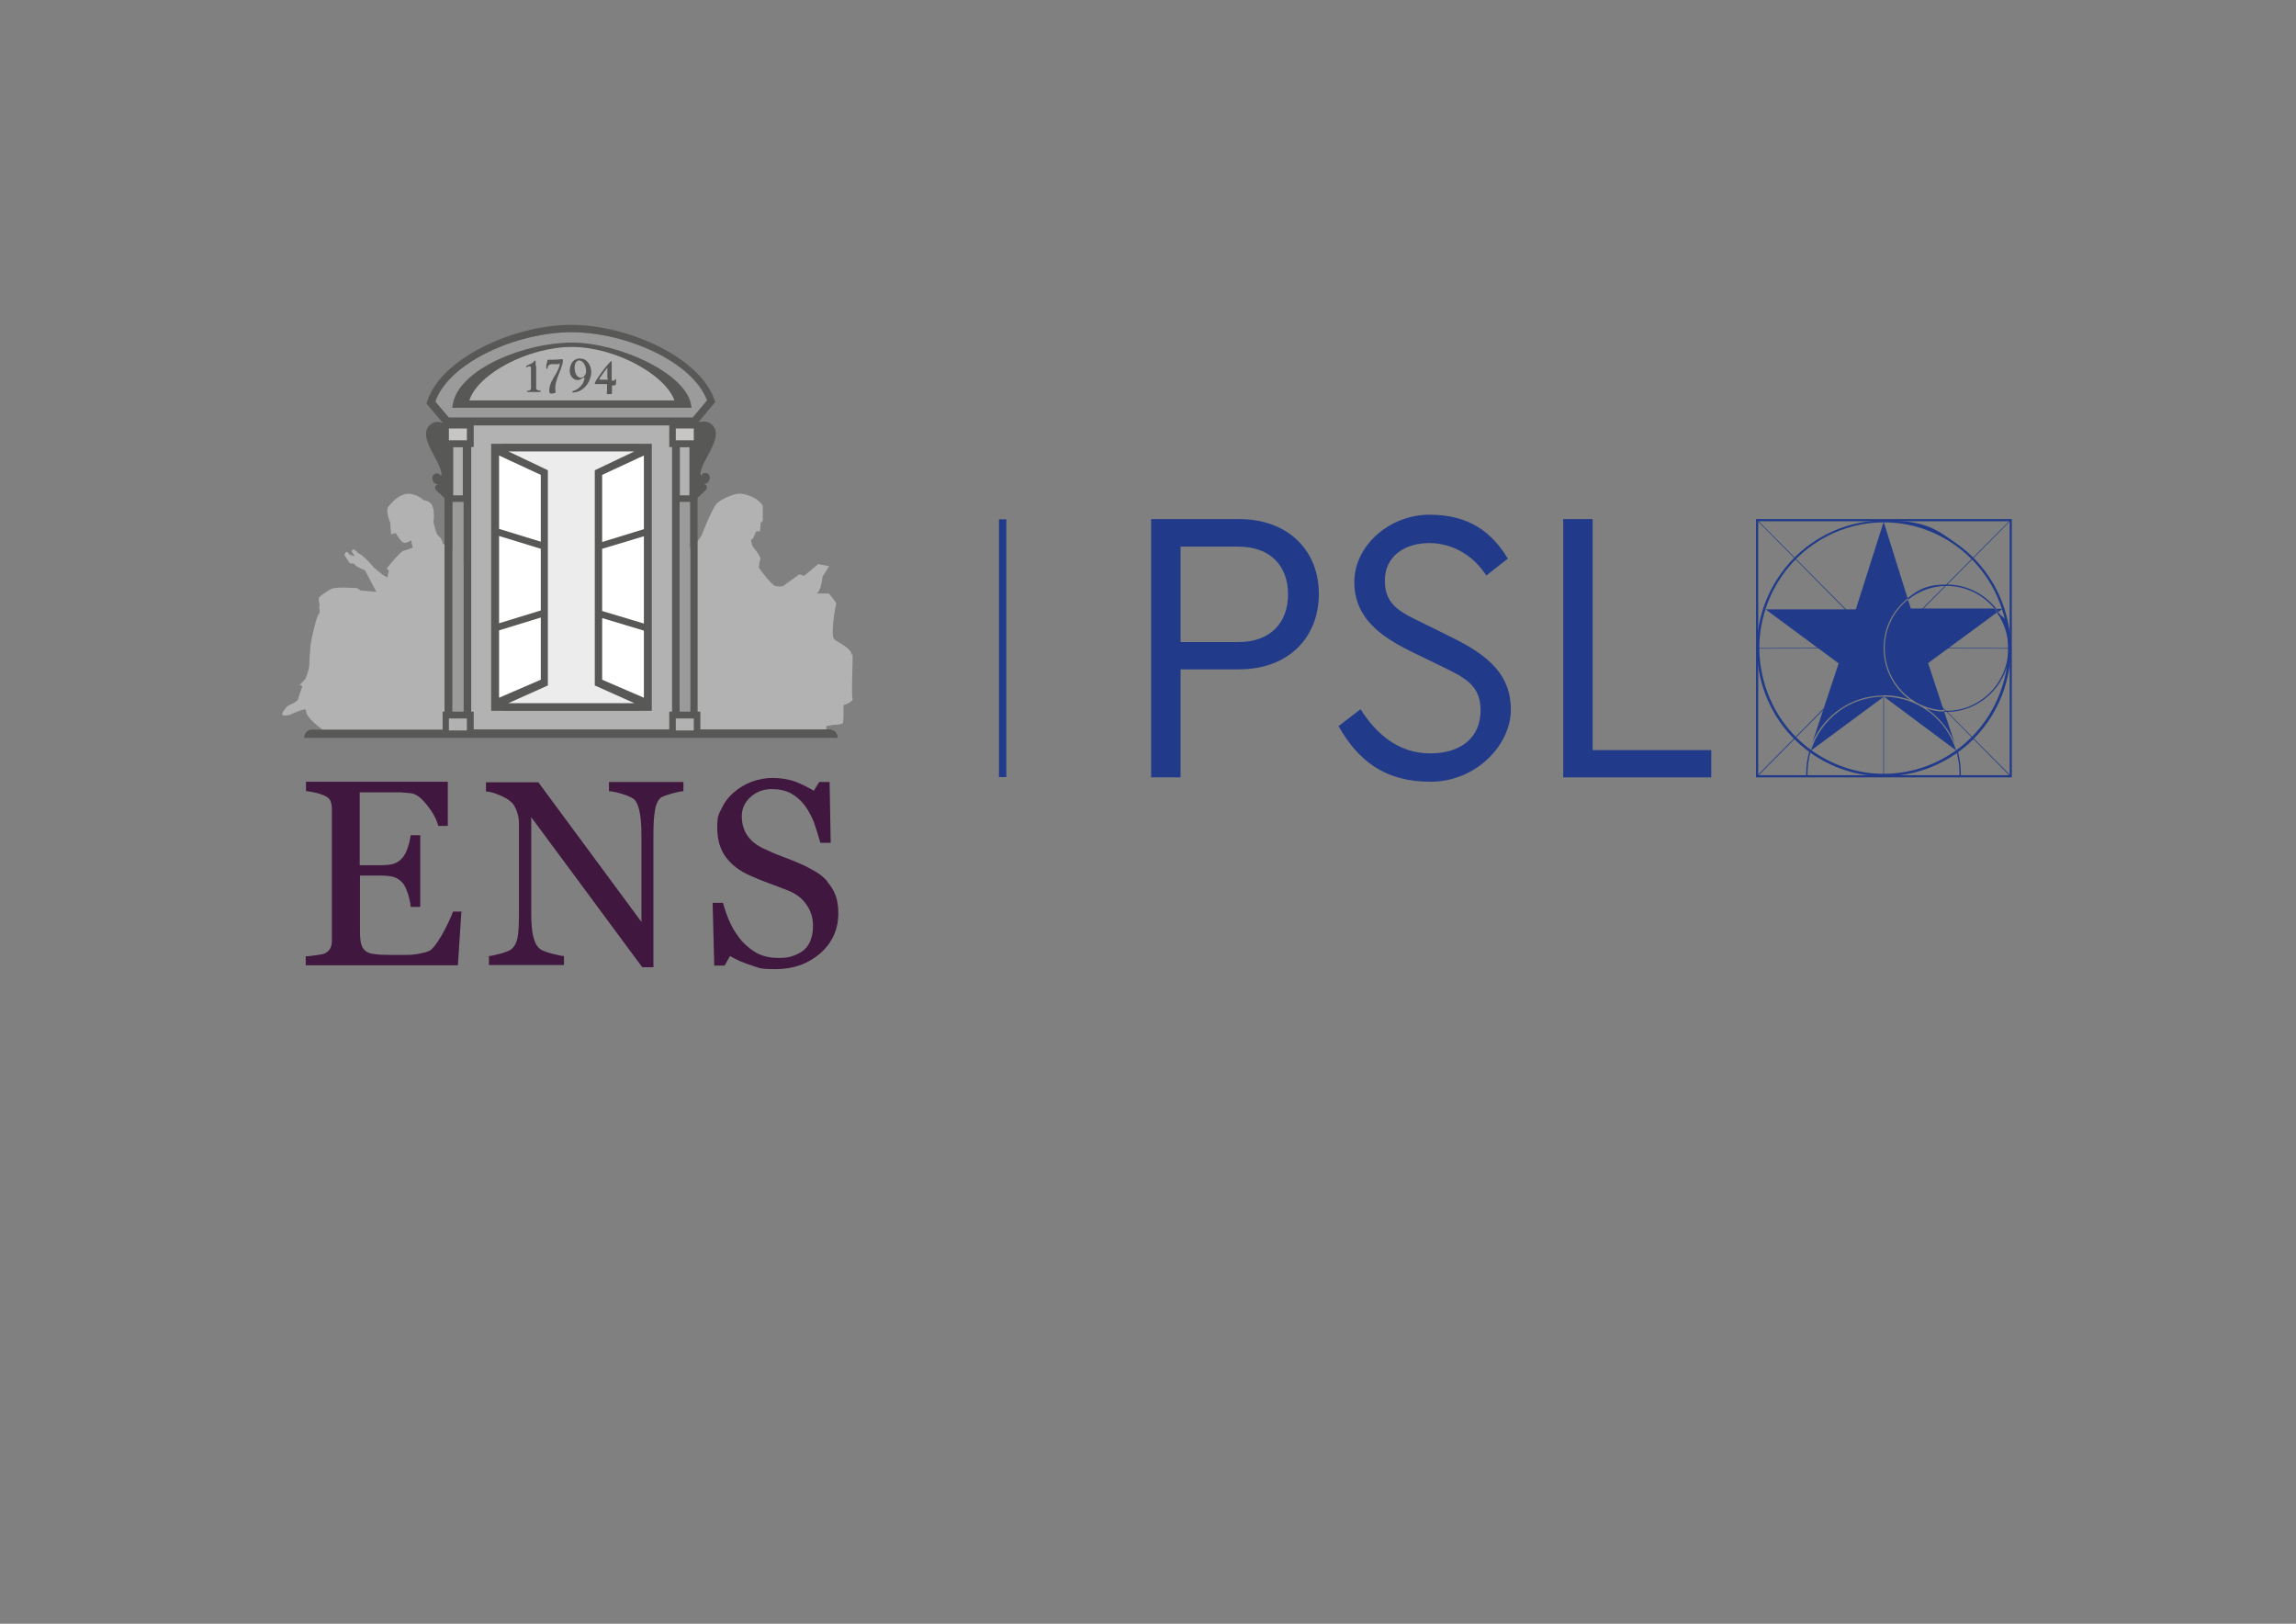 <?xml version="1.0" encoding="UTF-8"?>
<svg xmlns="http://www.w3.org/2000/svg" version="1.1" viewBox="0 0 841.9 595.3">
  <rect x="0" y="0" width="841.9" height="595.3" fill="#808080" stroke="none"/>
  <!-- Generator: Adobe Illustrator 29.4.0, SVG Export Plug-In . SVG Version: 2.1.0 Build 152)  -->
  <defs>
    <style>
      .st0 {
        fill: #9c9b9b;
      }

      .st1 {
        fill: #1d1d1b;
      }

      .st2 {
        fill: #213b8a;
      }

      .st3 {
        fill: #c7c6c5;
      }

      .st4 {
        fill: #fff;
      }

      .st5 {
        fill: #40173e;
      }

      .st6 {
        fill: #585857;
      }

      .st7 {
        display: none;
      }

      .st8 {
        fill: #ececec;
      }

      .st9 {
        fill: #b2b2b2;
      }
    </style>
  </defs>
  <g id="couleur">
    <g>
      <g>
        <polygon class="st2" points="644.1 190.6 687.9 234.9 688.1 234.7 644.3 190.5 644.1 190.6"/>
        <polygon class="st2" points="644.2 237.6 644.2 237.8 688.3 237.7 688.3 237.5 644.2 237.6"/>
        <g>
          <path class="st2" d="M663.5,275.3c-.8,2.6-1.2,5.4-1.2,8.2s0,.8,0,1.2h.5c0-.4,0-.8,0-1.2,0-2.7.4-5.4,1.1-7.9"/>
          <path class="st2" d="M717.4,275.6c.7,2.5,1.1,5.2,1.1,7.9s0,.8,0,1.2h.5c0-.4,0-.8,0-1.2,0-2.8-.4-5.5-1.1-8"/>
        </g>
        <polygon class="st2" points="644.3 284.8 644.1 284.6 689.1 239.1 689.3 239.3 644.3 284.8"/>
        <polygon class="st2" points="737 284.5 695.6 242.6 695.7 242.5 737.2 284.3 737 284.5"/>
        <polygon class="st2" points="693.1 237.7 737.4 237.8 737.4 237.6 693.1 237.5 693.1 237.7"/>
        <rect class="st2" x="690.6" y="255.4" width=".2" height="29.3"/>
        <path class="st2" d="M644.7,191.1h92.2v93.1h-92.2v-93.1ZM643.9,285h93.8v-94.7h-93.8v94.7Z"/>
        <g>
          <path class="st2" d="M690.8,191.5c-14.8,0-28.8,7.3-37.3,19.5-7,10.1-9.8,22.3-7.7,34.4,2.1,12.1,8.7,22.7,18.6,29.8,7.8,5.5,16.9,8.5,26.3,8.5h0c14.8,0,28.8-7.3,37.3-19.5,7-10.1,9.8-22.3,7.7-34.4-2.1-12.1-8.7-22.7-18.6-29.8-7.7-5.5-16.8-8.5-26.3-8.5M690.7,284.6h0c-9.6,0-18.9-3-26.8-8.6-10.1-7.2-16.9-18-19-30.4-2.1-12.4.7-24.8,7.9-35,8.7-12.4,22.9-19.8,38-19.8s18.9,3,26.8,8.6c10.1,7.2,16.9,18,19,30.4,2.1,12.4-.7,24.8-7.8,35-8.7,12.4-22.9,19.8-38,19.8"/>
          <path class="st2" d="M713.8,214.8c7.1,0,13.4,3.3,17.6,8.4h.6c-4.2-5.4-10.8-8.9-18.2-8.9s-10.3,1.9-14.3,5l.2.5c3.9-3.1,8.8-5,14.1-5"/>
          <path class="st2" d="M713,261c.3,0,.6,0,.8,0,12.7,0,23.1-10.5,23.1-23.3s-1.5-9.5-4.2-13.3l-.4.3c2.6,3.7,4.1,8.2,4.1,13,0,12.6-10.2,22.9-22.6,22.9s-.7,0-1,0"/>
          <path class="st2" d="M734.3,223.2h-2.3c.3.4.5.7.8,1.1l1.5-1.1Z"/>
          <path class="st2" d="M732.4,224.6l.4-.3c-.3-.4-.5-.7-.8-1.1h-.6c.4.4.7.9,1,1.4"/>
          <path class="st2" d="M712.9,260.9c0-.1,0-.3-.1-.4v.4Z"/>
          <path class="st2" d="M716.7,272.3l-3.8-11.4c-2.3,0-4.5-.5-6.6-1.2,4.6,3.1,8.2,7.5,10.4,12.6"/>
          <path class="st2" d="M700.7,223.2l-1.1-3.4c-5.2,4.2-8.5,10.6-8.5,17.8,0,12.3,9.6,22.3,21.6,22.8l-5.7-17.3,25.3-18.6c-.3-.5-.7-.9-1-1.4h-30.6Z"/>
          <path class="st2" d="M690.6,254.9c3.5,0,6.8.6,9.9,1.8-5.9-4.2-9.8-11.2-9.8-19s3.5-14,8.8-18.3l-8.8-28.1-10.2,32.1h-33.1l26.8,19.8-9.7,29.2c4.3-10.2,14.4-17.4,26.1-17.4"/>
          <path class="st2" d="M717.6,275l-.3.2c-3.5-11.5-14.1-19.8-26.6-19.8s-23,8.2-26.6,19.6l-.3-.2-.2.7,27.2-20.1,27.1,20.2-.2-.7Z"/>
          <path class="st2" d="M663.7,274.7h0c0,0,.8-2.4.8-2.4-.3.8-.6,1.6-.9,2.4"/>
          <path class="st2" d="M717.7,274.9c-.3-.9-.6-1.7-.9-2.6l.9,2.6h0Z"/>
        </g>
        <polygon class="st2" points="694.1 234 694.3 234.2 737.5 190.6 737.4 190.4 694.1 234"/>
      </g>
      <g>
        <g>
          <path class="st2" d="M432.9,200.4v35h21.1c12.1,0,18.3-7.3,18.3-17.5s-6.2-17.5-18.3-17.5h-21.1ZM483.6,217.7c0,16.1-11.2,27.7-29.3,27.7h-21.4v39.6h-10.8v-94.7h32.2c18,0,29.3,11.5,29.3,27.4"/>
          <path class="st2" d="M552.9,204.8l-7.9,6.2c-4.9-7.6-12.6-11.9-21-11.9s-16.2,4.4-16.2,13.8,6.4,11.8,14.7,15.9l10.1,5c13.3,6.6,21.4,13.6,21.4,26.4s-12.6,26.4-29.5,26.4-26.6-7.9-33.7-20.4l8.1-6.2c5.5,8.8,13.7,16.2,25.5,16.2s18.5-6.2,18.5-15.8-6.3-12.2-15.3-16.6l-10.3-5c-10.7-5.3-20.7-12.1-20.7-25.4s12.8-24.7,27.6-24.7,23,6.7,28.7,16.1"/>
        </g>
        <polygon class="st2" points="573.2 190.3 573.2 285 627.5 285 627.5 275 584 275 584 190.3 573.2 190.3"/>
      </g>
    </g>
    <g>
      <path class="st5" d="M169.2,334.1l-1.3,19.8h-55.8v-3.3c1,0,2.2-.2,3.8-.4,1.6-.2,2.6-.4,3.1-.6,1-.5,1.7-1.1,2.1-1.9.4-.8.6-1.7.6-2.9v-48.3c0-1-.2-2-.5-2.8-.3-.8-1.1-1.5-2.2-2-.9-.4-2-.8-3.4-1.1-1.4-.3-2.6-.5-3.4-.6v-3.4h52v16.2h-3.5c-.6-2.4-2-5-4.1-7.6-2.1-2.7-4.1-4.2-6-4.4-1-.1-2.2-.2-3.5-.3-1.4,0-2.9,0-4.6,0h-10.6v26.7h7.6c2.4,0,4.2-.2,5.3-.7,1.1-.4,2.1-1.2,3-2.3.7-.9,1.3-2.1,1.8-3.7.5-1.5.8-3,1-4.3h3.5v26.3h-3.5c-.1-1.5-.5-3.1-1-4.8-.6-1.7-1.1-2.9-1.7-3.7-1-1.2-2.1-2-3.3-2.4-1.2-.4-2.9-.6-5-.6h-7.6v20.2c0,2,.1,3.6.4,4.8.3,1.1.8,2,1.7,2.7.8.6,1.9,1,3.4,1.1,1.4.2,3.4.3,6.1.3h4.1c1.7,0,3.1,0,4.3-.2,1.2-.1,2.4-.4,3.7-.7,1.3-.3,2.2-.8,2.7-1.3,1.4-1.5,3-3.8,4.6-6.9,1.6-3.1,2.6-5.3,3.1-6.8h3.4Z"/>
      <path class="st5" d="M250.5,290.1c-.9,0-2.2.3-4.1.8-1.8.5-3.1,1-3.9,1.4-1.1.8-1.9,2.3-2.3,4.6-.4,2.2-.6,5.1-.6,8.5v49.2h-4.1l-40.7-55v34.7c0,3.9.2,6.9.7,8.9.5,2.1,1.2,3.6,2.3,4.5.7.7,2.2,1.3,4.5,1.9,2.3.6,3.8.9,4.5.9v3.3h-27.5v-3.3c.8,0,2.3-.4,4.3-.9,2-.6,3.3-1.1,3.8-1.5,1.1-.9,1.9-2.2,2.3-4,.4-1.8.6-4.9.6-9.3v-33.1c0-1.4-.3-2.9-.8-4.3-.5-1.4-1.2-2.6-2-3.3-1.1-1.1-2.7-1.9-4.6-2.7-1.9-.8-3.5-1.2-4.7-1.2v-3.4h19.2l37.8,51.2v-32c0-3.9-.3-6.9-.8-9-.5-2.1-1.2-3.5-2.2-4.2-.9-.6-2.3-1.2-4.3-1.8-2-.6-3.5-.9-4.6-.9v-3.4h27.3v3.4Z"/>
      <path class="st5" d="M303.2,323.1c1.4,1.6,2.5,3.3,3.2,5.2.7,1.9,1,4.1,1,6.5,0,5.9-2.2,10.8-6.6,14.7-4.4,3.8-9.8,5.8-16.3,5.8s-6-.5-9-1.4c-3-.9-5.6-2.1-7.8-3.4l-2,3.5h-3.8l-.6-23h3.8c.8,2.9,1.7,5.4,2.8,7.7,1.1,2.3,2.5,4.4,4.2,6.4,1.7,1.8,3.6,3.4,5.8,4.5,2.2,1.1,4.7,1.6,7.6,1.6s4.1-.3,5.7-.9c1.6-.6,3-1.4,4-2.4,1-1,1.8-2.3,2.2-3.7.5-1.4.7-3,.7-4.9,0-2.7-.7-5.2-2.3-7.5-1.5-2.3-3.8-4.1-6.8-5.3-2-.8-4.4-1.7-7.1-2.7-2.7-1-4.9-1.9-6.9-2.8-3.8-1.7-6.7-3.9-8.8-6.7-2.1-2.8-3.2-6.4-3.2-10.8s.5-4.9,1.6-7.1c1-2.2,2.5-4.2,4.5-5.9,1.8-1.6,4-2.9,6.5-3.9,2.5-.9,5.1-1.4,7.8-1.4s5.9.5,8.3,1.4c2.5,1,4.7,2.1,6.7,3.3l2-3.2h3.8l.4,22.3h-3.8c-.7-2.6-1.5-5-2.3-7.4-.9-2.3-2-4.4-3.4-6.3-1.4-1.8-3-3.3-5-4.4-2-1.1-4.3-1.6-7.2-1.6s-5.6,1-7.7,2.9c-2.1,1.9-3.2,4.3-3.2,7s.7,5.3,2.1,7.2c1.3,1.9,3.3,3.5,5.9,4.7,2.3,1.1,4.6,2.1,6.8,2.9,2.2.8,4.4,1.7,6.5,2.6,1.9.8,3.7,1.8,5.5,2.8,1.8,1,3.3,2.3,4.6,3.7Z"/>
    </g>
    <g>
      <path class="st9" d="M312.3,240c-.2-2.4-5-4.5-6.4-5.6-1.4-1.1.3-12,.7-12.8.3-.8-2.7-4-2.7-4h-4.6c1.8-.5,2.3-6.2,2.3-6.2l2.4-3.8-4-.8-5.1,4.3-1.9-.5-5.9,4.3s-1.1.2-2.6,0c-1.5-.1-6.2-6.7-6.2-6.7,0,0,0-2.1.5-3,.5-1-2.9-5-2.9-5,0,0-.8-2.4-.3-2.4s1-1.4,1-1.4l.7-1.6h1.4l.2-3s.8-.6.8-1.3v-5.1c-2.1-3.4-7.3-4.6-9.1-4.4-1.8.2-6.1,1.9-7.8,3.6-1.7,1.8-5.6,11.8-5.6,11.8,0,0-1.6,2.8-2.7,2.9-.8.1-2.5,3.4-3.9,5.9v63.6h52.4v-2.6s1.9-.3,2.8-.5c.7,0,3.1,0,3.3-.8.3-.8.2-6.4.2-6.4,0,0,3.8-1.1,3.3-2.5-.5-1.4.2-13.7,0-16.1Z"/>
      <path class="st9" d="M167.5,203.1c-1-1.3-5.4-3.8-5.2-4,.2-.2-.6-2.1-1.6-2.7-.8-.6-1.6-4.3-1.8-5.3,0,0,.1-.1.1-.3.2-1.4.1-2.6,0-3.5,0-.3-.1-.7-.2-1-.3-1.5-1.2-2.2-1.9-2.5-.6-.3-1.1-.4-1.1-.4h0c0,0-.1,0-.1,0,0,0,0,0,0,.1l-.2.2s0,0,0,0h0c-.1-.2-.1-.3-.1-.3,0,0-.2-.2-.6-.5t0,0c-.9-.7-2.8-1.8-4.9-1.9,0,0-.1,0-.2,0h0c-.6,0-1.1.1-1.6.3-2.6.8-4.5,3-5.6,4.3-1.4,1.6.6,6,.6,6l.3,4.3,1.7-.5s1.7,3,2.7,3.5c1,.5,3-.8,3-.8l.5,2.7s-2.1.8-3.3,1.1c-1.3.3-6.2,6.5-6.2,6.5l.8.9-.6,2.4s-.6-.3-1.6-.9c-.9-.7-3.3-2.7-3.3-2.7l-1.9-2.2s-2.7-2.7-3.3-2.8c-.7-.2-1.3-1.3-2.1-1.6-.8-.3-.8.8-.8.8l1.1,1.6-1.9-.5s-.6-1.1-1.1-1.1-.8,1.2-.8,1.2c0,0,1.4,2.2,1.9,2.9.5.6,1.4-.3,1.9.6.5.9,3.8,2.1,3.8,2.1,0,0,0,0,0,.1l4.1,7.8-5.7-.5-1.4-.9-5.1-.2s-2.3,0-3.7.3c-.2,0-.4.1-.6.2-1.1.5-3.8,2.4-4.4,3-.6.6.3,3,0,3.5-.3.5.6,2.2-.2,2.7-.8.5-2.9,9.8-3,11.1-.1,1.3-.5,6-.5,7.6s-1.4,5.1-1.4,5.1l-2.1,2.2,1,.5s-1.3,3.4-1.6,4.7c-.2.9-2.8,2-3.6,2.4-.8.4-2.5,2.8-2.2,3.3.4.7,2.7.1,2.7.1,0,0,6.2-2.9,6-1.7-.4,2.5,5.9,7,5.9,7v1.7h52.9v-60.1c-1.1-2.2-2.6-4.9-3.1-5.7Z"/>
    </g>
    <g>
      <g>
        <rect class="st0" x="249.1" y="155.9" width="3.9" height="112"/>
        <rect class="st0" x="165.9" y="155.9" width="4.1" height="112"/>
      </g>
      <path class="st0" d="M209.6,121.8c-20.1,0-45,11.1-50,25.5l4.9,5.8h89.4l5.3-6.3c-5.2-14.1-30.1-25-49.7-25Z"/>
    </g>
    <path class="st6" d="M253.3,147.9c-2.4-11.2-26.4-22.3-43.6-22.3s-41.1,9.5-43.6,22.3l-.3,1.6h87.8l-.3-1.6Z"/>
    <path class="st6" d="M304.7,267.4h-48.9v-84.9l3.1-2.9s.9-1.5-.4-2c-1.3-.4,1.1.4,1.7-1.9.5-2.4-2.2-3-2.9-1.5-.2.3-1,0,.2-3.1,2.1-5.1,8.4-12.7,2.6-16.1-1-.6-3.1-.7-4.4.2h0c0,0,6.6-7.8,6.6-7.8l-.3-.7c-5.1-15.5-31.5-27.6-52.6-27.6s-48,12.4-52.8,28.2l-.2.7,6.2,7.3c-1.3-.9-3.1-.7-4-.2-5.8,3.4.6,11,2.6,16.1,1.3,3.2.4,3.4.3,3.1-.7-1.4-3.4-.8-2.9,1.5.6,2.4,3,1.5,1.7,1.9-1.4.5-.4,2-.4,2l3.1,2.9v84.9h-48.8c-1.5,0-2.7,1.5-2.7,3h195.7c0-1.5-1.2-3-2.7-3ZM159.6,147.3c4.9-14.4,29.9-25.5,50-25.5s44.5,10.9,49.7,25l-5.3,6.3h-89.4l-4.9-5.8ZM170,267.4h-4.1v-111.6h4.1v111.6ZM246.4,267.4h-73.6v-111.4h73.6v111.4ZM253.1,267.4h-3.9v-111.6h3.9v111.6Z"/>
    <path class="st9" d="M247.3,146.8h-75.2c3.2-9.9,21.8-19.6,37.6-19.6s34.2,10.1,37.6,19.6Z"/>
    <path class="st9" d="M172.8,267.4h73.6v-111.4h-73.6v111.4ZM184.4,162.7h50.2v97.9h-50.2v-97.9Z"/>
    <polygon class="st6" points="239 162.7 180.1 162.7 180.1 260.6 239 260.6 239 260.6 239 162.7 239 162.7"/>
    <g>
      <polygon class="st4" points="183 167 198.3 174.1 198.3 198.6 183 193.9 183 167"/>
      <polygon class="st4" points="183 196.5 198.3 201.2 198.3 223.8 183 228.5 183 196.5"/>
      <polygon class="st4" points="183 231.1 198.3 226.4 198.3 249.2 183 255.8 183 231.1"/>
      <polygon class="st4" points="220.8 174.1 236.1 167 236.1 194 220.8 198.7 220.8 174.1"/>
      <polygon class="st4" points="220.8 201.2 236.1 196.6 236.1 228.6 220.8 224 220.8 201.2"/>
      <polygon class="st4" points="220.8 226.6 236.1 231.2 236.1 255.8 220.8 249.2 220.8 226.6"/>
    </g>
    <g>
      <path class="st6" d="M196.6,134.1c0,3,0,4.5,0,7.5,0,.1,0,.2,0,.4,0,.2,0,.3,0,.5.2.4.6.7,1.4.7.2,0,.3,0,.3.2,0,.2-.2.3-.7.3-.1,0-.5,0-1.1,0-.3,0-.8,0-1.3,0-.6,0-1.1,0-1.5,0-.2,0-.3,0-.3,0-.1,0-.2,0-.2-.2s0-.2.2-.2c.6-.1,1-.2,1.1-.4.2-.2.2-.5.2-1,0-.1,0-.2,0-.3,0-2.6,0-3.9,0-6.5,0-.6-.2-.9-.7-.8-.2,0-.3,0-.5.2,0,0-.1,0-.2.1,0,0-.1,0-.2,0-.1,0-.2,0-.2-.2s0-.2.2-.3c.1,0,.4-.2.8-.4.8-.3,1.4-.6,1.7-1,.1-.2.2-.2.4-.4,0,0,.1-.1.2-.1.1,0,.2,0,.2.3s0,.2,0,.3c0,.3,0,.5,0,.8,0,.2,0,.3,0,.5Z"/>
      <path class="st6" d="M205.3,133.5c-.9,0-1.3,0-2.2,0-.3,0-.4,0-.7,0-.3,0-.5.1-.9.2-.4.2-.6.6-.7,1.1,0,.3-.1.4-.2.4-.2,0-.3-.1-.3-.4,0-.5,0-1.1.2-1.6,0-.3.1-.4.2-.7,0-.1,0-.2,0-.3,0-.2.1-.2.3-.3,0,0,.2,0,.3,0,.2,0,.5,0,1,0,1.4,0,2.1-.1,3.4-.2.3,0,.6,0,.6,0,0,0,.1.3.1.5,0,.8-.3,1.8-.8,3.2-.3.8-.5,1.2-.8,2-.8,2-1.2,3.6-1.2,4.6,0,.6,0,1,.1,1.4,0,.2,0,.3,0,.4,0,0,0,0,0,.1,0,.1,0,.2-.3.2,0,0,0,0-.1,0-.5.1-.8.2-1,.2-.3,0-.5,0-.7-.2-.1-.2-.2-.5-.2-.9,0-1.4.5-2.9,1.4-4.4.3-.6.5-.9.9-1.5.4-.7.8-1.4,1.1-2.2.3-.8.5-1.3.5-1.6s-.2-.3-.6-.3Z"/>
      <path class="st6" d="M213,131.5c1.1,0,2,.5,2.7,1.5.7.9,1.1,2.1,1.1,3.5s-.6,3.3-1.7,4.7c-1.1,1.4-2.5,2.3-4.1,2.6-.3,0-.4,0-.7.1,0,0-.1,0-.2,0-.1,0-.2,0-.2-.3,0,0,0-.2,0-.2,0,0,.2,0,.4-.1.8-.2,1.6-.7,2.3-1.4.8-.7,1.3-1.5,1.5-2.3,0-.2,0-.3.2-.5,0-.2,0-.3,0-.4,0-.2,0-.3-.2-.3,0,0-.1,0-.2.1-.3.2-.7.4-1.1.6-.4.2-.8.3-1.1.2-.8,0-1.4-.4-2-1-.5-.7-.8-1.5-.8-2.5s.4-2.4,1.1-3.2c.7-.8,1.6-1.2,2.8-1.2ZM212.5,132.1c-.5,0-.9.2-1.3.7-.3.5-.5,1.1-.5,1.9,0,1.1.2,2,.6,2.7.4.7,1,1,1.6,1.1.5,0,1-.2,1.4-.7.4-.5.6-1,.6-1.7,0-1-.2-1.9-.7-2.7-.5-.8-1.1-1.2-1.7-1.2Z"/>
      <path class="st6" d="M224.4,141.5c0,1.1,0,1.6,0,2.7,0,.2-.2.3-.4.3-.2,0-.4,0-.6,0-.2,0-.3,0-.5,0,0,0-.1,0-.2,0-.1,0-.2,0-.2-.2s0-.1,0-.3c0-.3.1-.6.1-.9v-1.9c0,0,0-.1,0-.2,0,0,0-.1-.1-.2,0,0-.2,0-.5,0-1.3,0-2,0-3.3,0-.2,0-.4,0-.5,0,0,0-.1-.1-.1-.3,0-.3.7-1.5,2-3.3,1-1.4,1.9-2.6,2.7-3.5.8-.9,1.3-1.4,1.4-1.3,0,0,.1,0,.1.2,0,.3,0,.4,0,.7,0,.3,0,.5,0,.8v5.1c0,0,0,.1,0,.2,0,0,.2.2.4.2.4,0,.7-.1.8-.5,0,0,0-.1.2-.1.1,0,.2,0,.2.2s0,.1,0,.2c0,.1,0,.3,0,.7,0,.5,0,.8-.2,1,0,.1-.3.2-.7.2,0,0-.1,0-.3,0-.2,0-.3,0-.3,0,0,0,0,.2,0,.4ZM222.7,138.7v-1.5c0-.4,0-.6,0-1,0-.3,0-.5,0-.9,0,0,0-.1,0-.2,0-.1,0-.2,0-.2,0,0-.1,0-.2.2-.1.1-.2.2-.3.4-.4.5-.6.7-.9,1.2-.4.5-.8,1.1-1.3,1.8,0,.1-.2.2-.2.3,0,0,0,.2,0,.2,0,0,.1.1.3.2,0,0,.2,0,.3,0,.9,0,1.3,0,2.2,0,.2,0,.3-.1.3-.4s0-.1,0-.2Z"/>
    </g>
    <polygon class="st8" points="186.4 165.5 200.9 172.4 200.9 251.3 186.4 257.8 232.6 257.8 218.1 251.3 218.1 172.4 232.6 165.5 186.4 165.5"/>
    <g>
      <rect class="st3" x="163.4" y="155.9" width="9" height="6.8"/>
      <rect class="st3" x="246.6" y="155.9" width="9" height="6.8"/>
    </g>
    <g>
      <rect class="st9" x="163.4" y="262.1" width="9" height="6.8"/>
      <rect class="st9" x="246.6" y="262.1" width="9" height="6.8"/>
      <rect class="st9" x="165" y="162.7" width="5.9" height="20.1"/>
      <rect class="st9" x="248.2" y="162.7" width="5.9" height="20.1"/>
    </g>
    <g>
      <path class="st6" d="M173.7,163.9h-11.4v-9.2h11.4v9.2h0ZM164.6,161.5h6.6v-4.4h-6.6v4.4h0Z"/>
      <path class="st6" d="M256.8,163.9h-11.4v-9.2h11.4v9.2h0ZM247.8,161.5h6.6v-4.4h-6.6v4.4h0Z"/>
      <path class="st6" d="M173.7,270.1h-11.4v-9.2h11.4v9.2h0ZM164.6,267.8h6.6v-4.4h-6.6v4.4h0Z"/>
      <path class="st6" d="M256.8,270.1h-11.4v-9.2h11.4v9.2h0ZM247.8,267.8h6.6v-4.4h-6.6v4.4h0Z"/>
      <path class="st6" d="M172.1,184h-8.3v-22.5h8.3v22.5h0ZM166.2,181.6h3.5v-17.7h-3.5v17.7h0Z"/>
      <path class="st6" d="M255.3,184h-8.3v-22.5h8.3v22.5h0ZM249.3,181.6h3.5v-17.7h-3.5v17.7h0Z"/>
    </g>
    <rect class="st2" x="366.3" y="190.4" width="2.7" height="94.5"/>
  </g>
  <g id="NB" class="st7">
    <g>
      <g>
        <polygon class="st1" points="644.1 190.6 687.9 234.9 688.1 234.7 644.3 190.5 644.1 190.6"/>
        <polygon class="st1" points="644.2 237.6 644.2 237.8 688.3 237.7 688.3 237.5 644.2 237.6"/>
        <g>
          <path class="st1" d="M663.5,275.3c-.8,2.6-1.2,5.4-1.2,8.2s0,.8,0,1.2h.5c0-.4,0-.8,0-1.2,0-2.7.4-5.4,1.1-7.9"/>
          <path class="st1" d="M717.4,275.6c.7,2.5,1.1,5.2,1.1,7.9s0,.8,0,1.2h.5c0-.4,0-.8,0-1.2,0-2.8-.4-5.5-1.1-8"/>
        </g>
        <polygon class="st1" points="644.3 284.8 644.1 284.6 689.1 239.1 689.3 239.3 644.3 284.8"/>
        <polygon class="st1" points="737 284.5 695.6 242.6 695.7 242.5 737.2 284.3 737 284.5"/>
        <polygon class="st1" points="693.1 237.7 737.4 237.8 737.4 237.6 693.1 237.5 693.1 237.7"/>
        <rect class="st1" x="690.6" y="255.4" width=".2" height="29.3"/>
        <path class="st1" d="M644.7,191.1h92.2v93.1h-92.2v-93.1ZM643.9,285h93.8v-94.7h-93.8v94.7Z"/>
        <g>
          <path class="st1" d="M690.8,191.5c-14.8,0-28.8,7.3-37.3,19.5-7,10.1-9.8,22.3-7.7,34.4,2.1,12.1,8.7,22.7,18.6,29.8,7.8,5.5,16.9,8.5,26.3,8.5h0c14.8,0,28.8-7.3,37.3-19.5,7-10.1,9.8-22.3,7.7-34.4-2.1-12.1-8.7-22.7-18.6-29.8-7.7-5.5-16.8-8.5-26.3-8.5M690.7,284.6h0c-9.6,0-18.9-3-26.8-8.6-10.1-7.2-16.9-18-19-30.4-2.1-12.4.7-24.8,7.9-35,8.7-12.4,22.9-19.8,38-19.8s18.9,3,26.8,8.6c10.1,7.2,16.9,18,19,30.4,2.1,12.4-.7,24.8-7.8,35-8.7,12.4-22.9,19.8-38,19.8"/>
          <path class="st1" d="M713.8,214.8c7.1,0,13.4,3.3,17.6,8.4h.6c-4.2-5.4-10.8-8.9-18.2-8.9s-10.3,1.9-14.3,5l.2.5c3.9-3.1,8.8-5,14.1-5"/>
          <path class="st1" d="M713,261c.3,0,.6,0,.8,0,12.7,0,23.1-10.5,23.1-23.3s-1.5-9.5-4.2-13.3l-.4.3c2.6,3.7,4.1,8.2,4.1,13,0,12.6-10.2,22.9-22.6,22.9s-.7,0-1,0"/>
          <path class="st1" d="M734.3,223.2h-2.3c.3.4.5.7.8,1.1l1.5-1.1Z"/>
          <path class="st1" d="M732.4,224.6l.4-.3c-.3-.4-.5-.7-.8-1.1h-.6c.4.4.7.9,1,1.4"/>
          <path class="st1" d="M712.9,260.9c0-.1,0-.3-.1-.4v.4Z"/>
          <path class="st1" d="M716.7,272.3l-3.8-11.4c-2.3,0-4.5-.5-6.6-1.2,4.6,3.1,8.2,7.5,10.4,12.6"/>
          <path class="st1" d="M700.7,223.2l-1.1-3.4c-5.2,4.2-8.5,10.6-8.5,17.8,0,12.3,9.6,22.3,21.6,22.8l-5.7-17.3,25.3-18.6c-.3-.5-.7-.9-1-1.4h-30.6Z"/>
          <path class="st1" d="M690.6,254.9c3.5,0,6.8.6,9.9,1.8-5.9-4.2-9.8-11.2-9.8-19s3.5-14,8.8-18.3l-8.8-28.1-10.2,32.1h-33.1l26.8,19.8-9.7,29.2c4.3-10.2,14.4-17.4,26.1-17.4"/>
          <path class="st1" d="M717.6,275l-.3.2c-3.5-11.5-14.1-19.8-26.6-19.8s-23,8.2-26.6,19.6l-.3-.2-.2.7,27.2-20.1,27.1,20.2-.2-.7Z"/>
          <path class="st1" d="M663.7,274.7h0c0,0,.8-2.4.8-2.4-.3.8-.6,1.6-.9,2.4"/>
          <path class="st1" d="M717.7,274.9c-.3-.9-.6-1.7-.9-2.6l.9,2.6h0Z"/>
        </g>
        <polygon class="st1" points="694.1 234 694.3 234.2 737.5 190.6 737.4 190.4 694.1 234"/>
      </g>
      <g>
        <g>
          <path class="st1" d="M432.9,200.4v35h21.1c12.1,0,18.3-7.3,18.3-17.5s-6.2-17.5-18.3-17.5h-21.1ZM483.6,217.7c0,16.1-11.2,27.7-29.3,27.7h-21.4v39.6h-10.8v-94.7h32.2c18,0,29.3,11.5,29.3,27.4"/>
          <path class="st1" d="M552.9,204.8l-7.9,6.2c-4.9-7.6-12.6-11.9-21-11.9s-16.2,4.4-16.2,13.8,6.4,11.8,14.7,15.9l10.1,5c13.3,6.6,21.4,13.6,21.4,26.4s-12.6,26.4-29.5,26.4-26.6-7.9-33.7-20.4l8.1-6.2c5.5,8.8,13.7,16.2,25.5,16.2s18.5-6.2,18.5-15.8-6.3-12.2-15.3-16.6l-10.3-5c-10.7-5.3-20.7-12.1-20.7-25.4s12.8-24.7,27.6-24.7,23,6.7,28.7,16.1"/>
        </g>
        <polygon class="st1" points="573.2 190.3 573.2 285 627.5 285 627.5 275 584 275 584 190.3 573.2 190.3"/>
      </g>
    </g>
    <g>
      <path class="st5" d="M169.2,334.1l-1.3,19.8h-55.8v-3.3c1,0,2.2-.2,3.8-.4,1.6-.2,2.6-.4,3.1-.6,1-.5,1.7-1.1,2.1-1.9.4-.8.6-1.7.6-2.9v-48.3c0-1-.2-2-.5-2.8-.3-.8-1.1-1.5-2.2-2-.9-.4-2-.8-3.4-1.1-1.4-.3-2.6-.5-3.4-.6v-3.4h52v16.2h-3.5c-.6-2.4-2-5-4.1-7.6-2.1-2.7-4.1-4.2-6-4.4-1-.1-2.2-.2-3.5-.3-1.4,0-2.9,0-4.6,0h-10.6v26.7h7.6c2.4,0,4.2-.2,5.3-.7,1.1-.4,2.1-1.2,3-2.3.7-.9,1.3-2.1,1.8-3.7.5-1.5.8-3,1-4.3h3.5v26.3h-3.5c-.1-1.5-.5-3.1-1-4.8-.6-1.7-1.1-2.9-1.7-3.7-1-1.2-2.1-2-3.3-2.4-1.2-.4-2.9-.6-5-.6h-7.6v20.2c0,2,.1,3.6.4,4.8.3,1.1.8,2,1.7,2.7.8.6,1.9,1,3.4,1.1,1.4.2,3.4.3,6.1.3h4.1c1.7,0,3.1,0,4.3-.2,1.2-.1,2.4-.4,3.7-.7,1.3-.3,2.2-.8,2.7-1.3,1.4-1.5,3-3.8,4.6-6.9,1.6-3.1,2.6-5.3,3.1-6.8h3.4Z"/>
      <path class="st5" d="M250.5,290.1c-.9,0-2.2.3-4.1.8-1.8.5-3.1,1-3.9,1.4-1.1.8-1.9,2.3-2.3,4.6-.4,2.2-.6,5.1-.6,8.5v49.2h-4.1l-40.7-55v34.7c0,3.9.2,6.9.7,8.9.5,2.1,1.2,3.6,2.3,4.5.7.7,2.2,1.3,4.5,1.9,2.3.6,3.8.9,4.5.9v3.3h-27.5v-3.3c.8,0,2.3-.4,4.3-.9,2-.6,3.3-1.1,3.8-1.5,1.1-.9,1.9-2.2,2.3-4,.4-1.8.6-4.9.6-9.3v-33.1c0-1.4-.3-2.9-.8-4.3-.5-1.4-1.2-2.6-2-3.3-1.1-1.1-2.7-1.9-4.6-2.7-1.9-.8-3.5-1.2-4.7-1.2v-3.4h19.2l37.8,51.2v-32c0-3.9-.3-6.9-.8-9-.5-2.1-1.2-3.5-2.2-4.2-.9-.6-2.3-1.2-4.3-1.8-2-.6-3.5-.9-4.6-.9v-3.4h27.3v3.4Z"/>
      <path class="st5" d="M303.2,323.1c1.4,1.6,2.5,3.3,3.2,5.2.7,1.9,1,4.1,1,6.5,0,5.9-2.2,10.8-6.6,14.7-4.4,3.8-9.8,5.8-16.3,5.8s-6-.5-9-1.4c-3-.9-5.6-2.1-7.8-3.4l-2,3.5h-3.8l-.6-23h3.8c.8,2.9,1.7,5.4,2.8,7.7,1.1,2.3,2.5,4.4,4.2,6.4,1.7,1.8,3.6,3.4,5.8,4.5,2.2,1.1,4.7,1.6,7.6,1.6s4.1-.3,5.7-.9c1.6-.6,3-1.4,4-2.4,1-1,1.8-2.3,2.2-3.7.5-1.4.7-3,.7-4.9,0-2.7-.7-5.2-2.3-7.5-1.5-2.3-3.8-4.1-6.8-5.3-2-.8-4.4-1.7-7.1-2.7-2.7-1-4.9-1.9-6.9-2.8-3.8-1.7-6.7-3.9-8.8-6.7-2.1-2.8-3.2-6.4-3.2-10.8s.5-4.9,1.6-7.1c1-2.2,2.5-4.2,4.5-5.9,1.8-1.6,4-2.9,6.5-3.9,2.5-.9,5.1-1.4,7.8-1.4s5.9.5,8.3,1.4c2.5,1,4.7,2.1,6.7,3.3l2-3.2h3.8l.4,22.3h-3.8c-.7-2.6-1.5-5-2.3-7.4-.9-2.3-2-4.4-3.4-6.3-1.4-1.8-3-3.3-5-4.4-2-1.1-4.3-1.6-7.2-1.6s-5.6,1-7.7,2.9c-2.1,1.9-3.2,4.3-3.2,7s.7,5.3,2.1,7.2c1.3,1.9,3.3,3.5,5.9,4.7,2.3,1.1,4.6,2.1,6.8,2.9,2.2.8,4.4,1.7,6.5,2.6,1.9.8,3.7,1.8,5.5,2.8,1.8,1,3.3,2.3,4.6,3.7Z"/>
    </g>
    <g>
      <path class="st9" d="M312.3,240c-.2-2.4-5-4.5-6.4-5.6-1.4-1.1.3-12,.7-12.8.3-.8-2.7-4-2.7-4h-4.6c1.8-.5,2.3-6.2,2.3-6.2l2.4-3.8-4-.8-5.1,4.3-1.9-.5-5.9,4.3s-1.1.2-2.6,0c-1.5-.1-6.2-6.7-6.2-6.7,0,0,0-2.1.5-3,.5-1-2.9-5-2.9-5,0,0-.8-2.4-.3-2.4s1-1.4,1-1.4l.7-1.6h1.4l.2-3s.8-.6.8-1.3v-5.1c-2.1-3.4-7.3-4.6-9.1-4.4-1.8.2-6.1,1.9-7.8,3.6-1.7,1.8-5.6,11.8-5.6,11.8,0,0-1.6,2.8-2.7,2.9-.8.1-2.5,3.4-3.9,5.9v63.6h52.4v-2.6s1.9-.3,2.8-.5c.7,0,3.1,0,3.3-.8.3-.8.2-6.4.2-6.4,0,0,3.8-1.1,3.3-2.5-.5-1.4.2-13.7,0-16.1Z"/>
      <path class="st9" d="M167.5,203.1c-1-1.3-5.4-3.8-5.2-4,.2-.2-.6-2.1-1.6-2.7-.8-.6-1.6-4.3-1.8-5.3,0,0,.1-.1.1-.3.2-1.4.1-2.6,0-3.5,0-.3-.1-.7-.2-1-.3-1.5-1.2-2.2-1.9-2.5-.6-.3-1.1-.4-1.1-.4h0c0,0-.1,0-.1,0,0,0,0,0,0,.1l-.2.2s0,0,0,0h0c-.1-.2-.1-.3-.1-.3,0,0-.2-.2-.6-.5t0,0c-.9-.7-2.8-1.8-4.9-1.9,0,0-.1,0-.2,0h0c-.6,0-1.1.1-1.6.3-2.6.8-4.5,3-5.6,4.3-1.4,1.6.6,6,.6,6l.3,4.3,1.7-.5s1.7,3,2.7,3.5c1,.5,3-.8,3-.8l.5,2.7s-2.1.8-3.3,1.1c-1.3.3-6.2,6.5-6.2,6.5l.8.9-.6,2.4s-.6-.3-1.6-.9c-.9-.7-3.3-2.7-3.3-2.7l-1.9-2.2s-2.7-2.7-3.3-2.8c-.7-.2-1.3-1.3-2.1-1.6-.8-.3-.8.8-.8.8l1.1,1.6-1.9-.5s-.6-1.1-1.1-1.1-.8,1.2-.8,1.2c0,0,1.4,2.2,1.9,2.9.5.6,1.4-.3,1.9.6.5.9,3.8,2.1,3.8,2.1,0,0,0,0,0,.1l4.1,7.8-5.7-.5-1.4-.9-5.1-.2s-2.3,0-3.7.3c-.2,0-.4.1-.6.2-1.1.5-3.8,2.4-4.4,3-.6.6.3,3,0,3.5-.3.5.6,2.2-.2,2.7-.8.5-2.9,9.8-3,11.1-.1,1.3-.5,6-.5,7.6s-1.4,5.1-1.4,5.1l-2.1,2.2,1,.5s-1.3,3.4-1.6,4.7c-.2.9-2.8,2-3.6,2.4-.8.4-2.5,2.8-2.2,3.3.4.7,2.7.1,2.7.1,0,0,6.2-2.9,6-1.7-.4,2.5,5.9,7,5.9,7v1.7h52.9v-60.1c-1.1-2.2-2.6-4.9-3.1-5.7Z"/>
    </g>
    <g>
      <g>
        <rect class="st0" x="249.1" y="155.9" width="3.9" height="112"/>
        <rect class="st0" x="165.9" y="155.9" width="4.1" height="112"/>
      </g>
      <path class="st0" d="M209.6,121.8c-20.1,0-45,11.1-50,25.5l4.9,5.8h89.4l5.3-6.3c-5.2-14.1-30.1-25-49.7-25Z"/>
    </g>
    <path class="st6" d="M253.3,147.9c-2.4-11.2-26.4-22.3-43.6-22.3s-41.1,9.5-43.6,22.3l-.3,1.6h87.8l-.3-1.6Z"/>
    <path class="st6" d="M304.7,267.4h-48.9v-84.9l3.1-2.9s.9-1.5-.4-2c-1.3-.4,1.1.4,1.7-1.9.5-2.4-2.2-3-2.9-1.5-.2.3-1,0,.2-3.1,2.1-5.1,8.4-12.7,2.6-16.1-1-.6-3.1-.7-4.4.2h0c0,0,6.6-7.8,6.6-7.8l-.3-.7c-5.1-15.5-31.5-27.6-52.6-27.6s-48,12.4-52.8,28.2l-.2.7,6.2,7.3c-1.3-.9-3.1-.7-4-.2-5.8,3.4.6,11,2.6,16.1,1.3,3.2.4,3.4.3,3.1-.7-1.4-3.4-.8-2.9,1.5.6,2.4,3,1.5,1.7,1.9-1.4.5-.4,2-.4,2l3.1,2.9v84.9h-48.8c-1.5,0-2.7,1.5-2.7,3h195.7c0-1.5-1.2-3-2.7-3ZM159.6,147.3c4.9-14.4,29.9-25.5,50-25.5s44.5,10.9,49.7,25l-5.3,6.3h-89.4l-4.9-5.8ZM170,267.4h-4.1v-111.6h4.1v111.6ZM246.4,267.4h-73.6v-111.4h73.6v111.4ZM253.1,267.4h-3.9v-111.6h3.9v111.6Z"/>
    <path class="st9" d="M247.3,146.8h-75.2c3.2-9.9,21.8-19.6,37.6-19.6s34.2,10.1,37.6,19.6Z"/>
    <path class="st9" d="M172.8,267.4h73.6v-111.4h-73.6v111.4ZM184.4,162.7h50.2v97.9h-50.2v-97.9Z"/>
    <polygon class="st6" points="239 162.7 180.1 162.7 180.1 260.6 239 260.6 239 260.6 239 162.7 239 162.7"/>
    <g>
      <polygon class="st4" points="183 167 198.3 174.1 198.3 198.6 183 193.9 183 167"/>
      <polygon class="st4" points="183 196.5 198.3 201.2 198.3 223.8 183 228.5 183 196.5"/>
      <polygon class="st4" points="183 231.1 198.3 226.4 198.3 249.2 183 255.8 183 231.1"/>
      <polygon class="st4" points="220.8 174.1 236.1 167 236.1 194 220.8 198.7 220.8 174.1"/>
      <polygon class="st4" points="220.8 201.2 236.1 196.6 236.1 228.6 220.8 224 220.8 201.2"/>
      <polygon class="st4" points="220.8 226.6 236.1 231.2 236.1 255.8 220.8 249.2 220.8 226.6"/>
    </g>
    <g>
      <path class="st6" d="M196.6,134.1c0,3,0,4.5,0,7.5,0,.1,0,.2,0,.4,0,.2,0,.3,0,.5.2.4.6.7,1.4.7.2,0,.3,0,.3.2,0,.2-.2.3-.7.3-.1,0-.5,0-1.1,0-.3,0-.8,0-1.3,0-.6,0-1.1,0-1.5,0-.2,0-.3,0-.3,0-.1,0-.2,0-.2-.2s0-.2.2-.2c.6-.1,1-.2,1.1-.4.2-.2.2-.5.2-1,0-.1,0-.2,0-.3,0-2.6,0-3.9,0-6.5,0-.6-.2-.9-.7-.8-.2,0-.3,0-.5.2,0,0-.1,0-.2.1,0,0-.1,0-.2,0-.1,0-.2,0-.2-.2s0-.2.2-.3c.1,0,.4-.2.8-.4.8-.3,1.4-.6,1.7-1,.1-.2.2-.2.4-.4,0,0,.1-.1.2-.1.1,0,.2,0,.2.3s0,.2,0,.3c0,.3,0,.5,0,.8,0,.2,0,.3,0,.5Z"/>
      <path class="st6" d="M205.3,133.5c-.9,0-1.3,0-2.2,0-.3,0-.4,0-.7,0-.3,0-.5.1-.9.2-.4.2-.6.6-.7,1.1,0,.3-.1.4-.2.4-.2,0-.3-.1-.3-.4,0-.5,0-1.1.2-1.6,0-.3.1-.4.2-.7,0-.1,0-.2,0-.3,0-.2.1-.2.3-.3,0,0,.2,0,.3,0,.2,0,.5,0,1,0,1.4,0,2.1-.1,3.4-.2.3,0,.6,0,.6,0,0,0,.1.3.1.5,0,.8-.3,1.8-.8,3.2-.3.8-.5,1.2-.8,2-.8,2-1.2,3.6-1.2,4.6,0,.6,0,1,.1,1.4,0,.2,0,.3,0,.4,0,0,0,0,0,.1,0,.1,0,.2-.3.2,0,0,0,0-.1,0-.5.1-.8.2-1,.2-.3,0-.5,0-.7-.2-.1-.2-.2-.5-.2-.9,0-1.4.5-2.9,1.4-4.4.3-.6.5-.9.9-1.5.4-.7.8-1.4,1.1-2.2.3-.8.5-1.3.5-1.6s-.2-.3-.6-.3Z"/>
      <path class="st6" d="M213,131.5c1.1,0,2,.5,2.7,1.5.7.9,1.1,2.1,1.1,3.5s-.6,3.3-1.7,4.7c-1.1,1.4-2.5,2.3-4.1,2.6-.3,0-.4,0-.7.1,0,0-.1,0-.2,0-.1,0-.2,0-.2-.3,0,0,0-.2,0-.2,0,0,.2,0,.4-.1.8-.2,1.6-.7,2.3-1.4.8-.7,1.3-1.5,1.5-2.3,0-.2,0-.3.2-.5,0-.2,0-.3,0-.4,0-.2,0-.3-.2-.3,0,0-.1,0-.2.1-.3.2-.7.4-1.1.6-.4.2-.8.3-1.1.2-.8,0-1.4-.4-2-1-.5-.7-.8-1.5-.8-2.5s.4-2.4,1.1-3.2c.7-.8,1.6-1.2,2.8-1.2ZM212.5,132.1c-.5,0-.9.2-1.3.7-.3.5-.5,1.1-.5,1.9,0,1.1.2,2,.6,2.7.4.7,1,1,1.6,1.1.5,0,1-.2,1.4-.7.4-.5.6-1,.6-1.7,0-1-.2-1.9-.7-2.7-.5-.8-1.1-1.2-1.7-1.2Z"/>
      <path class="st6" d="M224.4,141.5c0,1.1,0,1.6,0,2.7,0,.2-.2.3-.4.3-.2,0-.4,0-.6,0-.2,0-.3,0-.5,0,0,0-.1,0-.2,0-.1,0-.2,0-.2-.2s0-.1,0-.3c0-.3.1-.6.1-.9v-1.9c0,0,0-.1,0-.2,0,0,0-.1-.1-.2,0,0-.2,0-.5,0-1.3,0-2,0-3.3,0-.2,0-.4,0-.5,0,0,0-.1-.1-.1-.3,0-.3.7-1.5,2-3.3,1-1.4,1.9-2.6,2.7-3.5.8-.9,1.3-1.4,1.4-1.3,0,0,.1,0,.1.2,0,.3,0,.4,0,.7,0,.3,0,.5,0,.8v5.1c0,0,0,.1,0,.2,0,0,.2.2.4.2.4,0,.7-.1.8-.5,0,0,0-.1.2-.1.1,0,.2,0,.2.2s0,.1,0,.2c0,.1,0,.3,0,.7,0,.5,0,.8-.2,1,0,.1-.3.2-.7.2,0,0-.1,0-.3,0-.2,0-.3,0-.3,0,0,0,0,.2,0,.4ZM222.7,138.7v-1.5c0-.4,0-.6,0-1,0-.3,0-.5,0-.9,0,0,0-.1,0-.2,0-.1,0-.2,0-.2,0,0-.1,0-.2.2-.1.1-.2.2-.3.4-.4.5-.6.7-.9,1.2-.4.5-.8,1.1-1.3,1.8,0,.1-.2.2-.2.3,0,0,0,.2,0,.2,0,0,.1.1.3.2,0,0,.2,0,.3,0,.9,0,1.3,0,2.2,0,.2,0,.3-.1.3-.4s0-.1,0-.2Z"/>
    </g>
    <polygon class="st8" points="186.4 165.5 200.9 172.4 200.9 251.3 186.4 257.8 232.6 257.8 218.1 251.3 218.1 172.4 232.6 165.5 186.4 165.5"/>
    <g>
      <rect class="st3" x="163.4" y="155.9" width="9" height="6.8"/>
      <rect class="st3" x="246.6" y="155.9" width="9" height="6.8"/>
    </g>
    <g>
      <rect class="st9" x="163.4" y="262.1" width="9" height="6.8"/>
      <rect class="st9" x="246.6" y="262.1" width="9" height="6.8"/>
      <rect class="st9" x="165" y="162.7" width="5.9" height="20.1"/>
      <rect class="st9" x="248.2" y="162.7" width="5.9" height="20.1"/>
    </g>
    <g>
      <path class="st6" d="M173.7,163.9h-11.4v-9.2h11.4v9.2h0ZM164.6,161.5h6.6v-4.4h-6.6v4.4h0Z"/>
      <path class="st6" d="M256.8,163.9h-11.4v-9.2h11.4v9.2h0ZM247.8,161.5h6.6v-4.4h-6.6v4.4h0Z"/>
      <path class="st6" d="M173.7,270.1h-11.4v-9.2h11.4v9.2h0ZM164.6,267.8h6.6v-4.4h-6.6v4.4h0Z"/>
      <path class="st6" d="M256.8,270.1h-11.4v-9.2h11.4v9.2h0ZM247.8,267.8h6.6v-4.4h-6.6v4.4h0Z"/>
      <path class="st6" d="M172.1,184h-8.3v-22.5h8.3v22.5h0ZM166.2,181.6h3.5v-17.7h-3.5v17.7h0Z"/>
      <path class="st6" d="M255.3,184h-8.3v-22.5h8.3v22.5h0ZM249.3,181.6h3.5v-17.7h-3.5v17.7h0Z"/>
    </g>
    <rect class="st1" x="366.3" y="190.4" width="2.7" height="94.5"/>
  </g>
  <g id="BLANC" class="st7">
    <g>
      <g>
        <polygon class="st4" points="644.1 190.6 687.9 234.9 688.1 234.7 644.3 190.5 644.1 190.6"/>
        <polygon class="st4" points="644.2 237.6 644.2 237.8 688.3 237.7 688.3 237.5 644.2 237.6"/>
        <g>
          <path class="st4" d="M663.5,275.3c-.8,2.6-1.2,5.4-1.2,8.2s0,.8,0,1.2h.5c0-.4,0-.8,0-1.2,0-2.7.4-5.4,1.1-7.9"/>
          <path class="st4" d="M717.4,275.6c.7,2.5,1.1,5.2,1.1,7.9s0,.8,0,1.2h.5c0-.4,0-.8,0-1.2,0-2.8-.4-5.5-1.1-8"/>
        </g>
        <polygon class="st4" points="644.3 284.8 644.1 284.6 689.1 239.1 689.3 239.3 644.3 284.8"/>
        <polygon class="st4" points="737 284.5 695.6 242.6 695.7 242.5 737.2 284.3 737 284.5"/>
        <polygon class="st4" points="693.1 237.7 737.4 237.8 737.4 237.6 693.1 237.5 693.1 237.7"/>
        <rect class="st4" x="690.6" y="255.4" width=".2" height="29.3"/>
        <path class="st4" d="M644.7,191.1h92.2v93.1h-92.2v-93.1ZM643.9,285h93.8v-94.7h-93.8v94.7Z"/>
        <g>
          <path class="st4" d="M690.8,191.5c-14.8,0-28.8,7.3-37.3,19.5-7,10.1-9.8,22.3-7.7,34.4,2.1,12.1,8.7,22.7,18.6,29.8,7.8,5.5,16.9,8.5,26.3,8.5h0c14.8,0,28.8-7.3,37.3-19.5,7-10.1,9.8-22.3,7.7-34.4-2.1-12.1-8.7-22.7-18.6-29.8-7.7-5.5-16.8-8.5-26.3-8.5M690.7,284.6h0c-9.6,0-18.9-3-26.8-8.6-10.1-7.2-16.9-18-19-30.4-2.1-12.4.7-24.8,7.9-35,8.7-12.4,22.9-19.8,38-19.8s18.9,3,26.8,8.6c10.1,7.2,16.9,18,19,30.4,2.1,12.4-.7,24.8-7.8,35-8.7,12.4-22.9,19.8-38,19.8"/>
          <path class="st4" d="M713.8,214.8c7.1,0,13.4,3.3,17.6,8.4h.6c-4.2-5.4-10.8-8.9-18.2-8.9s-10.3,1.9-14.3,5l.2.5c3.9-3.1,8.8-5,14.1-5"/>
          <path class="st4" d="M713,261c.3,0,.6,0,.8,0,12.7,0,23.1-10.5,23.1-23.3s-1.5-9.5-4.2-13.3l-.4.3c2.6,3.7,4.1,8.2,4.1,13,0,12.6-10.2,22.9-22.6,22.9s-.7,0-1,0"/>
          <path class="st4" d="M734.3,223.2h-2.3c.3.4.5.7.8,1.1l1.5-1.1Z"/>
          <path class="st4" d="M732.4,224.6l.4-.3c-.3-.4-.5-.7-.8-1.1h-.6c.4.4.7.9,1,1.4"/>
          <path class="st4" d="M712.9,260.9c0-.1,0-.3-.1-.4v.4Z"/>
          <path class="st4" d="M716.7,272.3l-3.8-11.4c-2.3,0-4.5-.5-6.6-1.2,4.6,3.1,8.2,7.5,10.4,12.6"/>
          <path class="st4" d="M700.7,223.2l-1.1-3.4c-5.2,4.2-8.5,10.6-8.5,17.8,0,12.3,9.6,22.3,21.6,22.8l-5.7-17.3,25.3-18.6c-.3-.5-.7-.9-1-1.4h-30.6Z"/>
          <path class="st4" d="M690.6,254.9c3.5,0,6.8.6,9.9,1.8-5.9-4.2-9.8-11.2-9.8-19s3.5-14,8.8-18.3l-8.8-28.1-10.2,32.1h-33.1l26.8,19.8-9.7,29.2c4.3-10.2,14.4-17.4,26.1-17.4"/>
          <path class="st4" d="M717.6,275l-.3.2c-3.5-11.5-14.1-19.8-26.6-19.8s-23,8.2-26.6,19.6l-.3-.2-.2.7,27.2-20.1,27.1,20.2-.2-.7Z"/>
          <path class="st4" d="M663.7,274.7h0c0,0,.8-2.4.8-2.4-.3.8-.6,1.6-.9,2.4"/>
          <path class="st4" d="M717.7,274.9c-.3-.9-.6-1.7-.9-2.6l.9,2.6h0Z"/>
        </g>
        <polygon class="st4" points="694.1 234 694.3 234.2 737.5 190.6 737.4 190.4 694.1 234"/>
      </g>
      <g>
        <g>
          <path class="st4" d="M432.9,200.4v35h21.1c12.1,0,18.3-7.3,18.3-17.5s-6.2-17.5-18.3-17.5h-21.1ZM483.6,217.7c0,16.1-11.2,27.7-29.3,27.7h-21.4v39.6h-10.8v-94.7h32.2c18,0,29.3,11.5,29.3,27.4"/>
          <path class="st4" d="M552.9,204.8l-7.9,6.2c-4.9-7.6-12.6-11.9-21-11.9s-16.2,4.4-16.2,13.8,6.4,11.8,14.7,15.9l10.1,5c13.3,6.6,21.4,13.6,21.4,26.4s-12.6,26.4-29.5,26.4-26.6-7.9-33.7-20.4l8.1-6.2c5.5,8.8,13.7,16.2,25.5,16.2s18.5-6.2,18.5-15.8-6.3-12.2-15.3-16.6l-10.3-5c-10.7-5.3-20.7-12.1-20.7-25.4s12.8-24.7,27.6-24.7,23,6.7,28.7,16.1"/>
        </g>
        <polygon class="st4" points="573.2 190.3 573.2 285 627.5 285 627.5 275 584 275 584 190.3 573.2 190.3"/>
      </g>
    </g>
    <g>
      <path class="st4" d="M169.2,334.1l-1.3,19.8h-55.8v-3.3c1,0,2.2-.2,3.8-.4,1.6-.2,2.6-.4,3.1-.6,1-.5,1.7-1.1,2.1-1.9.4-.8.6-1.7.6-2.9v-48.3c0-1-.2-2-.5-2.8-.3-.8-1.1-1.5-2.2-2-.9-.4-2-.8-3.4-1.1-1.4-.3-2.6-.5-3.4-.6v-3.4h52v16.2h-3.5c-.6-2.4-2-5-4.1-7.6-2.1-2.7-4.1-4.2-6-4.4-1-.1-2.2-.2-3.5-.3-1.4,0-2.9,0-4.6,0h-10.6v26.7h7.6c2.4,0,4.2-.2,5.3-.7,1.1-.4,2.1-1.2,3-2.3.7-.9,1.3-2.1,1.8-3.7.5-1.5.8-3,1-4.3h3.5v26.3h-3.5c-.1-1.5-.5-3.1-1-4.8-.6-1.7-1.1-2.9-1.7-3.7-1-1.2-2.1-2-3.3-2.4-1.2-.4-2.9-.6-5-.6h-7.6v20.2c0,2,.1,3.6.4,4.8.3,1.1.8,2,1.7,2.7.8.6,1.9,1,3.4,1.1,1.4.2,3.4.3,6.1.3h4.1c1.7,0,3.1,0,4.3-.2,1.2-.1,2.4-.4,3.7-.7,1.3-.3,2.2-.8,2.7-1.3,1.4-1.5,3-3.8,4.6-6.9,1.6-3.1,2.6-5.3,3.1-6.8h3.4Z"/>
      <path class="st4" d="M250.5,290.1c-.9,0-2.2.3-4.1.8-1.8.5-3.1,1-3.9,1.4-1.1.8-1.9,2.3-2.3,4.6-.4,2.2-.6,5.1-.6,8.5v49.2h-4.1l-40.7-55v34.7c0,3.9.2,6.9.7,8.9.5,2.1,1.2,3.6,2.3,4.5.7.7,2.2,1.3,4.5,1.9,2.3.6,3.8.9,4.5.9v3.3h-27.5v-3.3c.8,0,2.3-.4,4.3-.9,2-.6,3.3-1.1,3.8-1.5,1.1-.9,1.9-2.2,2.3-4,.4-1.8.6-4.9.6-9.3v-33.1c0-1.4-.3-2.9-.8-4.3-.5-1.4-1.2-2.6-2-3.3-1.1-1.1-2.7-1.9-4.6-2.7-1.9-.8-3.5-1.2-4.7-1.2v-3.4h19.2l37.8,51.2v-32c0-3.9-.3-6.9-.8-9-.5-2.1-1.2-3.5-2.2-4.2-.9-.6-2.3-1.2-4.3-1.8-2-.6-3.5-.9-4.6-.9v-3.4h27.3v3.4Z"/>
      <path class="st4" d="M303.2,323.1c1.4,1.6,2.5,3.3,3.2,5.2.7,1.9,1,4.1,1,6.5,0,5.9-2.2,10.8-6.6,14.7-4.4,3.8-9.8,5.8-16.3,5.8s-6-.5-9-1.4c-3-.9-5.6-2.1-7.8-3.4l-2,3.5h-3.8l-.6-23h3.8c.8,2.9,1.7,5.4,2.8,7.7,1.1,2.3,2.5,4.4,4.2,6.4,1.7,1.8,3.6,3.4,5.8,4.5,2.2,1.1,4.7,1.6,7.6,1.6s4.1-.3,5.7-.9c1.6-.6,3-1.4,4-2.4,1-1,1.8-2.3,2.2-3.7.5-1.4.7-3,.7-4.9,0-2.7-.7-5.2-2.3-7.5-1.5-2.3-3.8-4.1-6.8-5.3-2-.8-4.4-1.7-7.1-2.7-2.7-1-4.9-1.9-6.9-2.8-3.8-1.7-6.7-3.9-8.8-6.7-2.1-2.8-3.2-6.4-3.2-10.8s.5-4.9,1.6-7.1c1-2.2,2.5-4.2,4.5-5.9,1.8-1.6,4-2.9,6.5-3.9,2.5-.9,5.1-1.4,7.8-1.4s5.9.5,8.3,1.4c2.5,1,4.7,2.1,6.7,3.3l2-3.2h3.8l.4,22.3h-3.8c-.7-2.6-1.5-5-2.3-7.4-.9-2.3-2-4.4-3.4-6.3-1.4-1.8-3-3.3-5-4.4-2-1.1-4.3-1.6-7.2-1.6s-5.6,1-7.7,2.9c-2.1,1.9-3.2,4.3-3.2,7s.7,5.3,2.1,7.2c1.3,1.9,3.3,3.5,5.9,4.7,2.3,1.1,4.6,2.1,6.8,2.9,2.2.8,4.4,1.7,6.5,2.6,1.9.8,3.7,1.8,5.5,2.8,1.8,1,3.3,2.3,4.6,3.7Z"/>
    </g>
    <g>
      <path class="st9" d="M312.3,240c-.2-2.4-5-4.5-6.4-5.6-1.4-1.1.3-12,.7-12.8.3-.8-2.7-4-2.7-4h-4.6c1.8-.5,2.3-6.2,2.3-6.2l2.4-3.8-4-.8-5.1,4.3-1.9-.5-5.9,4.3s-1.1.2-2.6,0c-1.5-.1-6.2-6.7-6.2-6.7,0,0,0-2.1.5-3,.5-1-2.9-5-2.9-5,0,0-.8-2.4-.3-2.4s1-1.4,1-1.4l.7-1.6h1.4l.2-3s.8-.6.8-1.3v-5.1c-2.1-3.4-7.3-4.6-9.1-4.4-1.8.2-6.1,1.9-7.8,3.6-1.7,1.8-5.6,11.8-5.6,11.8,0,0-1.6,2.8-2.7,2.9-.8.1-2.5,3.4-3.9,5.9v63.6h52.4v-2.6s1.9-.3,2.8-.5c.7,0,3.1,0,3.3-.8.3-.8.2-6.4.2-6.4,0,0,3.8-1.1,3.3-2.5-.5-1.4.2-13.7,0-16.1Z"/>
      <path class="st9" d="M167.5,203.1c-1-1.3-5.4-3.8-5.2-4,.2-.2-.6-2.1-1.6-2.7-.8-.6-1.6-4.3-1.8-5.3,0,0,.1-.1.1-.3.2-1.4.1-2.6,0-3.5,0-.3-.1-.7-.2-1-.3-1.5-1.2-2.2-1.9-2.5-.6-.3-1.1-.4-1.1-.4h0c0,0-.1,0-.1,0,0,0,0,0,0,.1l-.2.2s0,0,0,0h0c-.1-.2-.1-.3-.1-.3,0,0-.2-.2-.6-.5t0,0c-.9-.7-2.8-1.8-4.9-1.9,0,0-.1,0-.2,0h0c-.6,0-1.1.1-1.6.3-2.6.8-4.5,3-5.6,4.3-1.4,1.6.6,6,.6,6l.3,4.3,1.7-.5s1.7,3,2.7,3.5c1,.5,3-.8,3-.8l.5,2.7s-2.1.8-3.3,1.1c-1.3.3-6.2,6.5-6.2,6.5l.8.9-.6,2.4s-.6-.3-1.6-.9c-.9-.7-3.3-2.7-3.3-2.7l-1.9-2.2s-2.7-2.7-3.3-2.8c-.7-.2-1.3-1.3-2.1-1.6-.8-.3-.8.8-.8.8l1.1,1.6-1.9-.5s-.6-1.1-1.1-1.1-.8,1.2-.8,1.2c0,0,1.4,2.2,1.9,2.9.5.6,1.4-.3,1.9.6.5.9,3.8,2.1,3.8,2.1,0,0,0,0,0,.1l4.1,7.8-5.7-.5-1.4-.9-5.1-.2s-2.3,0-3.7.3c-.2,0-.4.1-.6.2-1.1.5-3.8,2.4-4.4,3-.6.6.3,3,0,3.5-.3.5.6,2.2-.2,2.7-.8.5-2.9,9.8-3,11.1-.1,1.3-.5,6-.5,7.6s-1.4,5.1-1.4,5.1l-2.1,2.2,1,.5s-1.3,3.4-1.6,4.7c-.2.9-2.8,2-3.6,2.4-.8.4-2.5,2.8-2.2,3.3.4.7,2.7.1,2.7.1,0,0,6.2-2.9,6-1.7-.4,2.5,5.9,7,5.9,7v1.7h52.9v-60.1c-1.1-2.2-2.6-4.9-3.1-5.7Z"/>
    </g>
    <g>
      <g>
        <rect class="st0" x="249.1" y="155.9" width="3.9" height="112"/>
        <rect class="st0" x="165.9" y="155.9" width="4.1" height="112"/>
      </g>
      <path class="st0" d="M209.6,121.8c-20.1,0-45,11.1-50,25.5l4.9,5.8h89.4l5.3-6.3c-5.2-14.1-30.1-25-49.7-25Z"/>
    </g>
    <path class="st6" d="M253.3,147.9c-2.4-11.2-26.4-22.3-43.6-22.3s-41.1,9.5-43.6,22.3l-.3,1.6h87.8l-.3-1.6Z"/>
    <path class="st6" d="M304.7,267.4h-48.9v-84.9l3.1-2.9s.9-1.5-.4-2c-1.3-.4,1.1.4,1.7-1.9.5-2.4-2.2-3-2.9-1.5-.2.3-1,0,.2-3.1,2.1-5.1,8.4-12.7,2.6-16.1-1-.6-3.1-.7-4.4.2h0c0,0,6.6-7.8,6.6-7.8l-.3-.7c-5.1-15.5-31.5-27.6-52.6-27.6s-48,12.4-52.8,28.2l-.2.7,6.2,7.3c-1.3-.9-3.1-.7-4-.2-5.8,3.4.6,11,2.6,16.1,1.3,3.2.4,3.4.3,3.1-.7-1.4-3.4-.8-2.9,1.5.6,2.4,3,1.5,1.7,1.9-1.4.5-.4,2-.4,2l3.1,2.9v84.9h-48.8c-1.5,0-2.7,1.5-2.7,3h195.7c0-1.5-1.2-3-2.7-3ZM159.6,147.3c4.9-14.4,29.9-25.5,50-25.5s44.5,10.9,49.7,25l-5.3,6.3h-89.4l-4.9-5.8ZM170,267.4h-4.1v-111.6h4.1v111.6ZM246.4,267.4h-73.6v-111.4h73.6v111.4ZM253.1,267.4h-3.9v-111.6h3.9v111.6Z"/>
    <path class="st9" d="M247.3,146.8h-75.2c3.2-9.9,21.8-19.6,37.6-19.6s34.2,10.1,37.6,19.6Z"/>
    <path class="st9" d="M172.8,267.4h73.6v-111.4h-73.6v111.4ZM184.4,162.7h50.2v97.9h-50.2v-97.9Z"/>
    <polygon class="st6" points="239 162.7 180.1 162.7 180.1 260.6 239 260.6 239 260.6 239 162.7 239 162.7"/>
    <g>
      <polygon class="st4" points="183 167 198.3 174.1 198.3 198.6 183 193.9 183 167"/>
      <polygon class="st4" points="183 196.5 198.3 201.2 198.3 223.8 183 228.5 183 196.5"/>
      <polygon class="st4" points="183 231.1 198.3 226.4 198.3 249.2 183 255.8 183 231.1"/>
      <polygon class="st4" points="220.8 174.1 236.1 167 236.1 194 220.8 198.7 220.8 174.1"/>
      <polygon class="st4" points="220.8 201.2 236.1 196.6 236.1 228.6 220.8 224 220.8 201.2"/>
      <polygon class="st4" points="220.8 226.6 236.1 231.2 236.1 255.8 220.8 249.2 220.8 226.6"/>
    </g>
    <g>
      <path class="st6" d="M196.6,134.1c0,3,0,4.5,0,7.5,0,.1,0,.2,0,.4,0,.2,0,.3,0,.5.2.4.6.7,1.4.7.2,0,.3,0,.3.2,0,.2-.2.3-.7.3-.1,0-.5,0-1.1,0-.3,0-.8,0-1.3,0-.6,0-1.1,0-1.5,0-.2,0-.3,0-.3,0-.1,0-.2,0-.2-.2s0-.2.2-.2c.6-.1,1-.2,1.1-.4.2-.2.2-.5.2-1,0-.1,0-.2,0-.3,0-2.6,0-3.9,0-6.5,0-.6-.2-.9-.7-.8-.2,0-.3,0-.5.2,0,0-.1,0-.2.1,0,0-.1,0-.2,0-.1,0-.2,0-.2-.2s0-.2.2-.3c.1,0,.4-.2.8-.4.8-.3,1.4-.6,1.7-1,.1-.2.2-.2.4-.4,0,0,.1-.1.2-.1.1,0,.2,0,.2.3s0,.2,0,.3c0,.3,0,.5,0,.8,0,.2,0,.3,0,.5Z"/>
      <path class="st6" d="M205.3,133.5c-.9,0-1.3,0-2.2,0-.3,0-.4,0-.7,0-.3,0-.5.1-.9.2-.4.2-.6.6-.7,1.1,0,.3-.1.4-.2.4-.2,0-.3-.1-.3-.4,0-.5,0-1.1.2-1.6,0-.3.1-.4.2-.7,0-.1,0-.2,0-.3,0-.2.1-.2.3-.3,0,0,.2,0,.3,0,.2,0,.5,0,1,0,1.4,0,2.1-.1,3.4-.2.3,0,.6,0,.6,0,0,0,.1.3.1.5,0,.8-.3,1.8-.8,3.2-.3.8-.5,1.2-.8,2-.8,2-1.2,3.6-1.2,4.6,0,.6,0,1,.1,1.4,0,.2,0,.3,0,.4,0,0,0,0,0,.1,0,.1,0,.2-.3.2,0,0,0,0-.1,0-.5.1-.8.2-1,.2-.3,0-.5,0-.7-.2-.1-.2-.2-.5-.2-.9,0-1.4.5-2.9,1.4-4.4.3-.6.5-.9.9-1.5.4-.7.8-1.4,1.1-2.2.3-.8.5-1.3.5-1.6s-.2-.3-.6-.3Z"/>
      <path class="st6" d="M213,131.5c1.1,0,2,.5,2.7,1.5.7.9,1.1,2.1,1.1,3.5s-.6,3.3-1.7,4.7c-1.1,1.4-2.5,2.3-4.1,2.6-.3,0-.4,0-.7.1,0,0-.1,0-.2,0-.1,0-.2,0-.2-.3,0,0,0-.2,0-.2,0,0,.2,0,.4-.1.8-.2,1.6-.7,2.3-1.4.8-.7,1.3-1.5,1.5-2.3,0-.2,0-.3.2-.5,0-.2,0-.3,0-.4,0-.2,0-.3-.2-.3,0,0-.1,0-.2.1-.3.2-.7.4-1.1.6-.4.2-.8.3-1.1.2-.8,0-1.4-.4-2-1-.5-.7-.8-1.5-.8-2.5s.4-2.4,1.1-3.2c.7-.8,1.6-1.2,2.8-1.2ZM212.5,132.1c-.5,0-.9.2-1.3.7-.3.5-.5,1.1-.5,1.9,0,1.1.2,2,.6,2.7.4.7,1,1,1.6,1.1.5,0,1-.2,1.4-.7.4-.5.6-1,.6-1.7,0-1-.2-1.9-.7-2.7-.5-.8-1.1-1.2-1.7-1.2Z"/>
      <path class="st6" d="M224.4,141.5c0,1.1,0,1.6,0,2.7,0,.2-.2.3-.4.3-.2,0-.4,0-.6,0-.2,0-.3,0-.5,0,0,0-.1,0-.2,0-.1,0-.2,0-.2-.2s0-.1,0-.3c0-.3.1-.6.1-.9v-1.9c0,0,0-.1,0-.2,0,0,0-.1-.1-.2,0,0-.2,0-.5,0-1.3,0-2,0-3.3,0-.2,0-.4,0-.5,0,0,0-.1-.1-.1-.3,0-.3.7-1.5,2-3.3,1-1.4,1.9-2.6,2.7-3.5.8-.9,1.3-1.4,1.4-1.3,0,0,.1,0,.1.2,0,.3,0,.4,0,.7,0,.3,0,.5,0,.8v5.1c0,0,0,.1,0,.2,0,0,.2.2.4.2.4,0,.7-.1.8-.5,0,0,0-.1.2-.1.1,0,.2,0,.2.2s0,.1,0,.2c0,.1,0,.3,0,.7,0,.5,0,.8-.2,1,0,.1-.3.2-.7.2,0,0-.1,0-.3,0-.2,0-.3,0-.3,0,0,0,0,.2,0,.4ZM222.7,138.7v-1.5c0-.4,0-.6,0-1,0-.3,0-.5,0-.9,0,0,0-.1,0-.2,0-.1,0-.2,0-.2,0,0-.1,0-.2.2-.1.1-.2.2-.3.4-.4.5-.6.7-.9,1.2-.4.5-.8,1.1-1.3,1.8,0,.1-.2.2-.2.3,0,0,0,.2,0,.2,0,0,.1.1.3.2,0,0,.2,0,.3,0,.9,0,1.3,0,2.2,0,.2,0,.3-.1.3-.4s0-.1,0-.2Z"/>
    </g>
    <polygon class="st8" points="186.4 165.5 200.9 172.4 200.9 251.3 186.4 257.8 232.6 257.8 218.1 251.3 218.1 172.4 232.6 165.5 186.4 165.5"/>
    <g>
      <rect class="st3" x="163.4" y="155.9" width="9" height="6.8"/>
      <rect class="st3" x="246.6" y="155.9" width="9" height="6.8"/>
    </g>
    <g>
      <rect class="st9" x="163.4" y="262.1" width="9" height="6.8"/>
      <rect class="st9" x="246.6" y="262.1" width="9" height="6.8"/>
      <rect class="st9" x="165" y="162.7" width="5.9" height="20.1"/>
      <rect class="st9" x="248.2" y="162.7" width="5.9" height="20.1"/>
    </g>
    <g>
      <path class="st6" d="M173.7,163.9h-11.4v-9.2h11.4v9.2h0ZM164.6,161.5h6.6v-4.4h-6.6v4.4h0Z"/>
      <path class="st6" d="M256.8,163.9h-11.4v-9.2h11.4v9.2h0ZM247.8,161.5h6.6v-4.4h-6.6v4.4h0Z"/>
      <path class="st6" d="M173.7,270.1h-11.4v-9.2h11.4v9.2h0ZM164.6,267.8h6.6v-4.4h-6.6v4.4h0Z"/>
      <path class="st6" d="M256.8,270.1h-11.4v-9.2h11.4v9.2h0ZM247.8,267.8h6.6v-4.4h-6.6v4.4h0Z"/>
      <path class="st6" d="M172.1,184h-8.3v-22.5h8.3v22.5h0ZM166.2,181.6h3.5v-17.7h-3.5v17.7h0Z"/>
      <path class="st6" d="M255.3,184h-8.3v-22.5h8.3v22.5h0ZM249.3,181.6h3.5v-17.7h-3.5v17.7h0Z"/>
    </g>
    <rect class="st4" x="366.3" y="190.4" width="2.7" height="94.5"/>
  </g>
</svg>